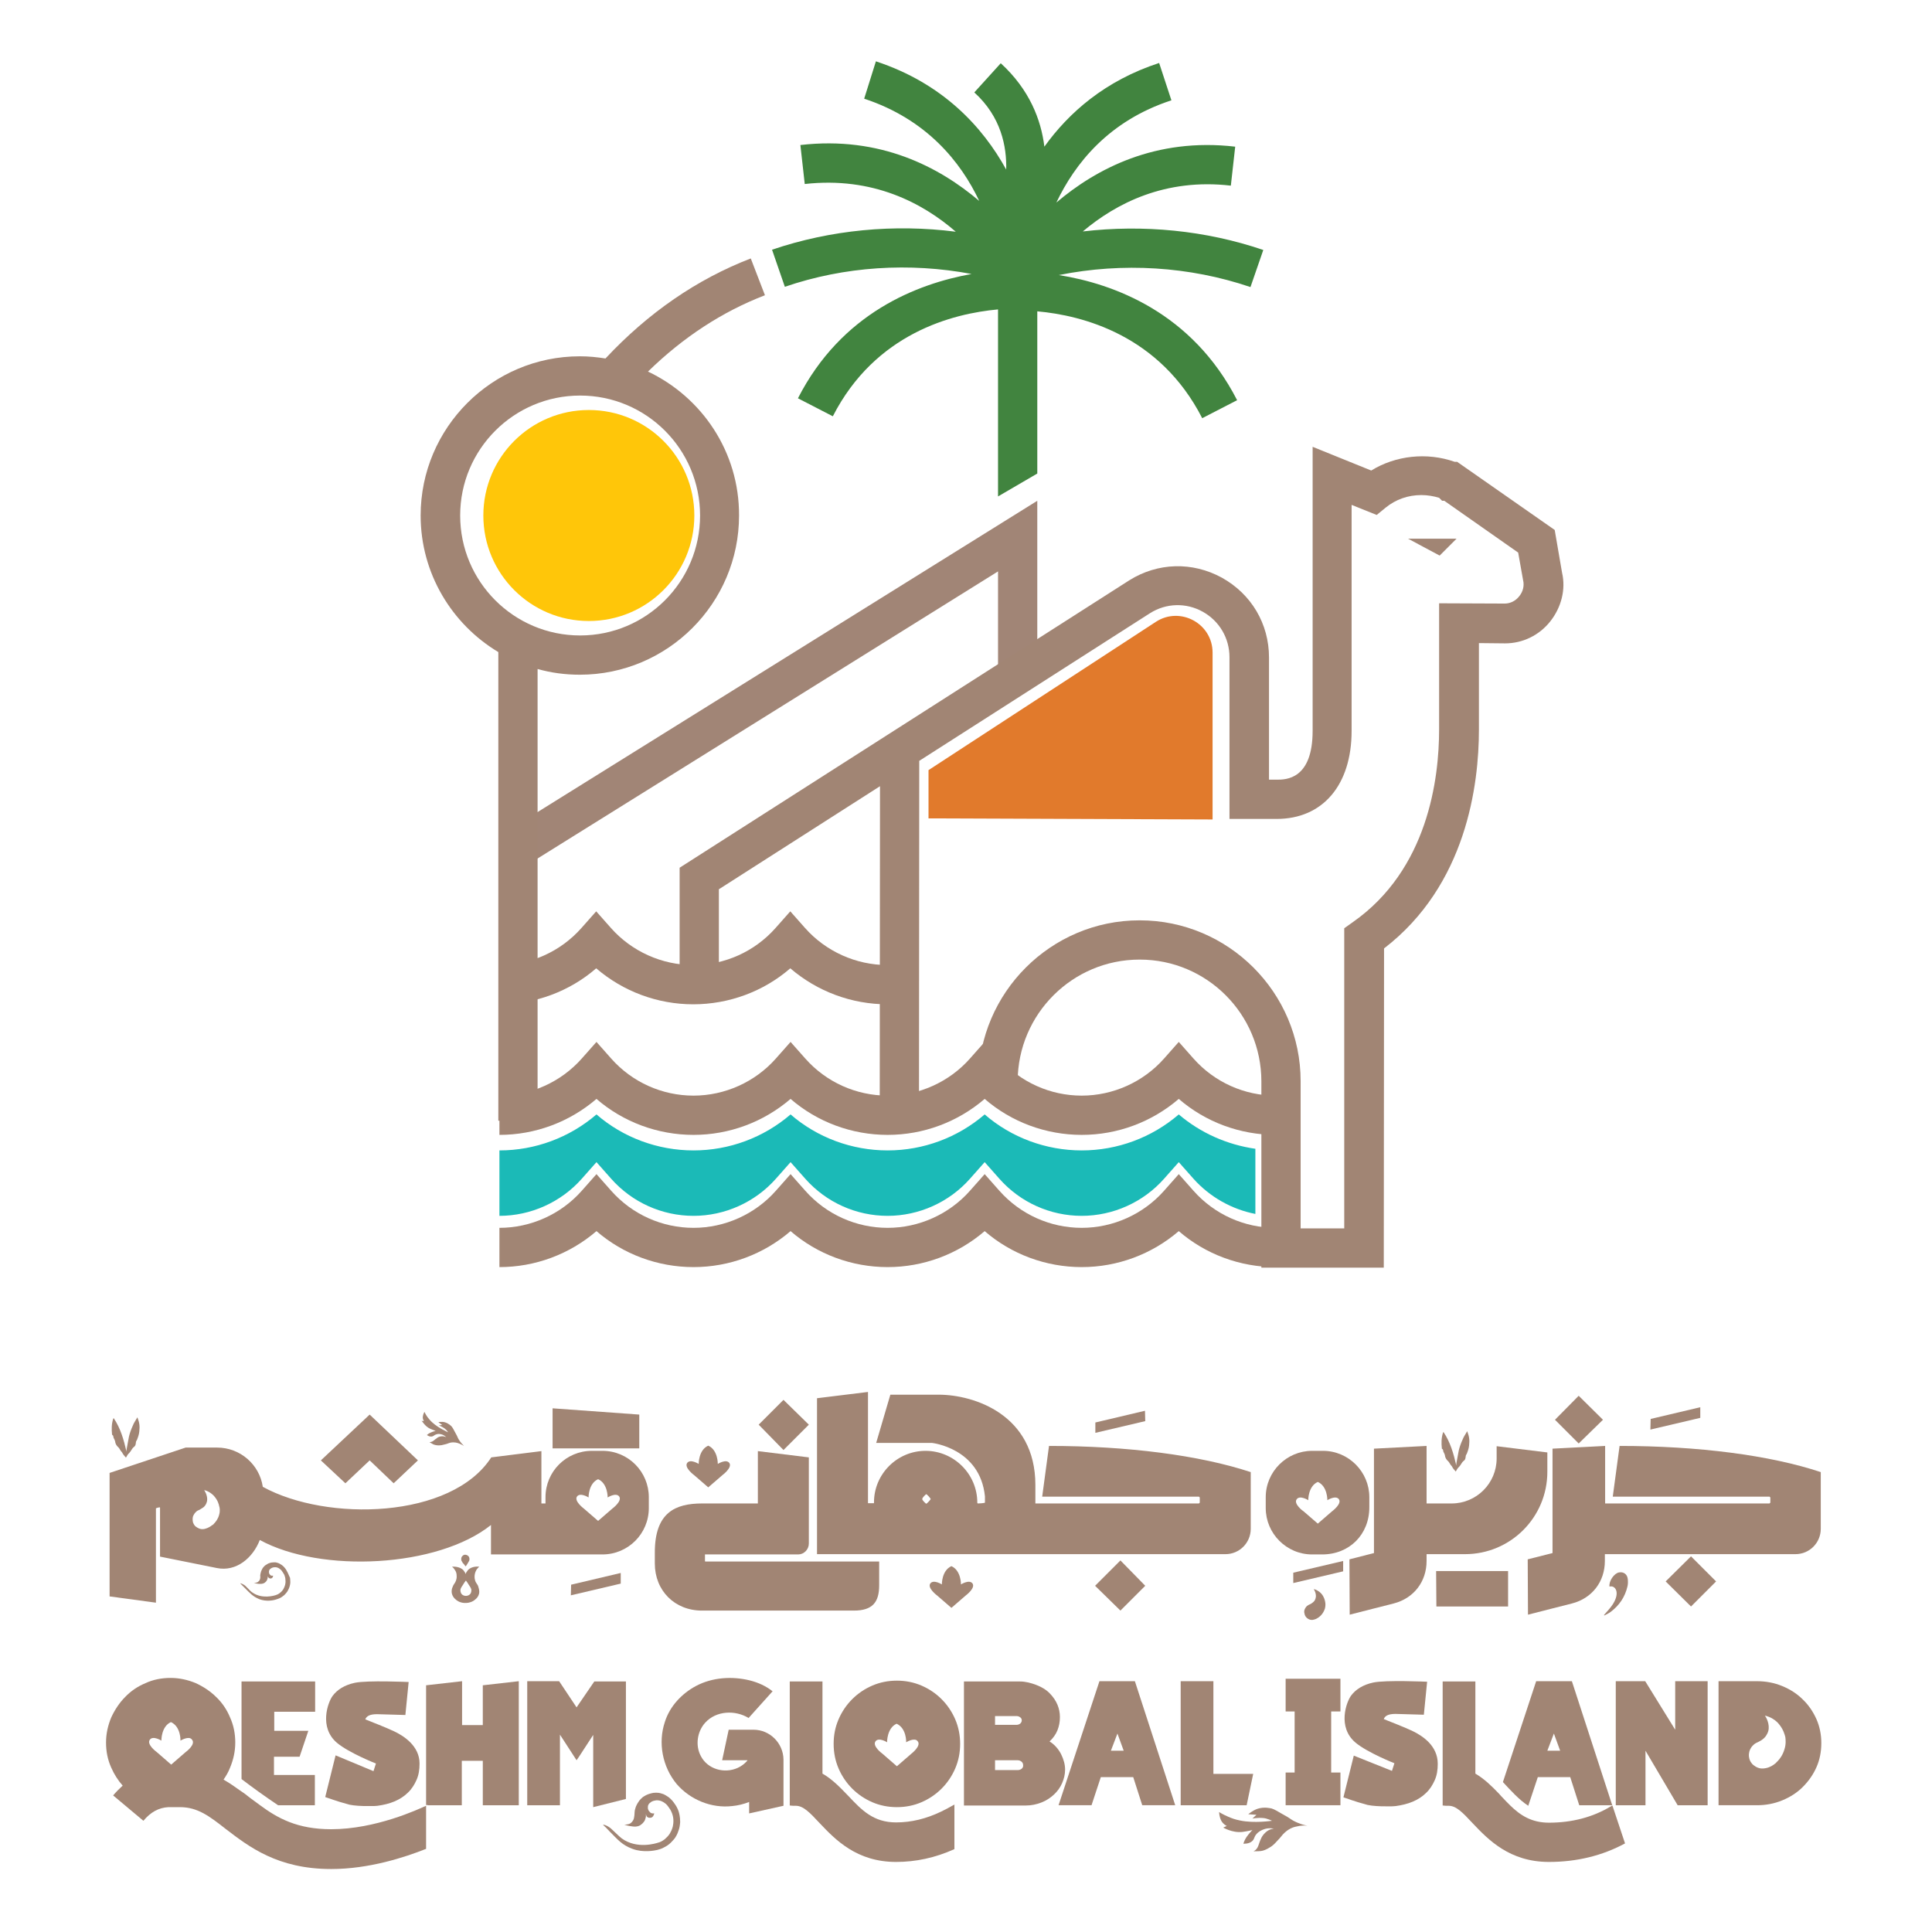 <?xml version="1.0" encoding="utf-8"?>
<!-- Generator: Adobe Illustrator 27.7.0, SVG Export Plug-In . SVG Version: 6.00 Build 0)  -->
<svg version="1.1" id="Layer_1" xmlns="http://www.w3.org/2000/svg" xmlns:xlink="http://www.w3.org/1999/xlink" x="0px" y="0px"
	 viewBox="0 0 708.7 708.7" style="enable-background:new 0 0 708.7 708.7;" xml:space="preserve">
<style type="text/css">
	.st0{fill:#A18574;}
	.st1{fill:#1BBAB7;}
	.st2{fill:#A18576;}
	.st3{fill:#FFC609;}
	.st4{fill:#E17A2C;}
	.st5{fill:#41843F;}
</style>
<g>
	<g>
		<g>
			<path class="st0" d="M258.6,572.6v-2.4h18.3h1.1h14.8c2.1,0,3.9-1.8,3.9-4v-31.6l-18.7-2.3v19.2h-1.7h-18.7
				c-9.9,0-17.4,3.3-17.4,18v4c0,10,7.3,17.3,17.3,17.3h55.7c6.9,0,9.3-3.1,9.3-9.3l0-8.7h-63.7
				C258.7,572.8,258.6,572.8,258.6,572.6z"/>
			<polygon class="st0" points="296.7,522.6 287.4,513.5 278.3,522.6 287.4,531.9 			"/>
			<path class="st0" d="M384.8,530.4l-2.5,18.6h57.5l0.3,0.3v1.9l-0.3,0.3h-60v-6.8c0-25.7-22.4-33.1-35.5-33.1h-17.7l-5.2,17.7
				h20.5c0,0,17.6,1.9,19.4,19.6v2.3c-0.2,0.2-2.3,0.3-2.5,0.3c-0.2,0-0.3-0.1-0.3-0.3v0c0-10.5-8.6-19-19-19h0
				c-10.4,0-18.9,8.5-18.9,18.9v0.3h-2.2v-40.8l-18.7,2.3v57.2h18.7h61.3h0.2h69.6c5.2,0,9.3-4.2,9.3-9.3V540
				C440,533.8,413.6,530.4,384.8,530.4z M339.7,551.6c0,0-1.4-1.2-1.4-1.7c0-0.6,1.4-1.8,1.4-1.8c0.4,0,1.7,1.6,1.7,1.8
				C341.4,550,340.1,551.6,339.7,551.6z"/>
			<polygon class="st0" points="401.7,581.7 411,590.8 420.1,581.7 411,572.4 			"/>
			<polygon class="st0" points="420,517.5 401.8,521.8 401.8,525.6 420.1,521.3 			"/>
			<path class="st0" d="M254.6,541.1l5.2,4.5l5.2-4.5c0,0,3.8-2.8,2.5-4.5c-1.2-1.5-4.2,0.4-4.2,0.4s0.1-5.1-3.5-6.7
				c-3.6,1.6-3.5,6.7-3.5,6.7s-3-1.9-4.2-0.4C250.8,538.3,254.6,541.1,254.6,541.1z"/>
			<path class="st0" d="M352.5,581.2c0,0,0.1-5.1-3.5-6.7c-3.6,1.6-3.5,6.7-3.5,6.7s-3-1.9-4.2-0.4c-1.3,1.7,2.5,4.5,2.5,4.5
				l5.2,4.5l5.2-4.5c0,0,3.8-2.8,2.5-4.5C355.5,579.3,352.5,581.2,352.5,581.2z"/>
		</g>
		<g>
			<path class="st0" d="M485,570.2c10,0,17.3-7.3,17.3-17.3v-3.7c0-9.3-7.6-17-17-17h-4c-9.3,0-17,7.6-17,17v4c0,9.3,7.6,17,17,17
				H485z M475.7,549.9c1.2-1.5,4.2,0.4,4.2,0.4s-0.1-5.1,3.5-6.7c3.6,1.6,3.5,6.7,3.5,6.7s3-1.9,4.2-0.4c1.3,1.7-2.5,4.5-2.5,4.5
				l-5.2,4.5l-5.2-4.5C478.1,554.4,474.3,551.6,475.7,549.9z"/>
			<polygon class="st0" points="588,520.8 579.1,512 570.4,520.8 579.1,529.5 			"/>
			<path class="st0" d="M567.7,532.8l-18.7-2.3v4.5c0,9.1-7.4,16.5-16.5,16.5h-9.2l0-21.1l-19.3,1l0,38.3L495,572l0.1,20.3l9-2.3
				l7.1-1.8c7.4-1.9,12.1-8,12.1-15.6l0-2.5h14.1h0c16.7,0,30.2-13.5,30.2-30.2V532.8z"/>
			<polygon class="st0" points="611,580.1 620.3,589.3 629.5,580.1 620.3,570.9 			"/>
			<path class="st0" d="M594.1,530.4l-2.5,18.6h57.5l0.3,0.3v1.9l-0.3,0.3h-60.3l0-21.1l-19.3,1l0,38.3l-9.1,2.3l0.1,20.3l9-2.3
				l7.1-1.8c7.4-1.9,12.1-8,12.1-15.6l0-2.5h69.9c5.2,0,9.3-4.2,9.3-9.3V540C649.3,533.8,622.9,530.4,594.1,530.4z"/>
			<polygon class="st0" points="526.9,589.3 553.2,589.3 553.2,576.3 526.8,576.3 			"/>
			<polygon class="st0" points="474.4,576.9 474.4,580.7 492.7,576.4 492.7,572.6 			"/>
			<polygon class="st0" points="623.7,516.2 605.5,520.5 605.4,524.4 623.7,520.1 			"/>
			<path class="st0" d="M529,531.5c0.5,0.2,0.3,0.7,0.5,1.1c0.2,0.4,0.4,0.7,0.5,1.1c0.1,1,0.5,1.7,1.3,2.4c0.3,0.3,0.5,0.8,0.8,1.2
				c0.2,0.3,0.5,0.5,0.6,0.8c0.3,0.6,0.8,1.1,1.3,1.7c0.4-0.7,0.7-1.3,1.2-1.7c0.7-0.7,1-1.7,1.7-2.2c1-0.7,0.5-1.7,1-2.4
				c0,0,0.1-0.1,0.1-0.1c0.4-1,0.8-2.1,0.9-3.2c0.2-2,0.1-3.1-0.7-5.2c-0.6,1.1-1.3,2-1.7,3.1c-0.6,1.3-1.1,2.7-1.4,4
				c-0.3,1.4-0.5,2.9-0.8,4.3c-0.1,0.4-0.1,0.8-0.1,1.2c-1-4.4-2.2-8.6-4.7-12.3c-0.1,0.1-0.2,0.2-0.2,0.3c-0.6,1.9-0.6,3.8-0.4,5.7
				C528.8,531.2,528.9,531.4,529,531.5z"/>
			<path class="st0" d="M484.8,584.7c-0.2-0.2-0.6-0.7-1.3-1.1c-0.6-0.4-1.2-0.6-1.6-0.7c0,0,0.9,1.3,0.8,2.8
				c-0.1,0.9-0.5,1.5-0.6,1.6c-0.4,0.5-0.8,0.7-1.2,1c-0.7,0.4-0.8,0.3-1.3,0.7c-0.2,0.1-0.6,0.5-0.9,1.1c-0.4,0.7-0.3,1.4-0.2,1.7
				c0.1,0.9,0.6,1.4,0.8,1.6c0.1,0.1,0.7,0.7,1.6,0.8c0.1,0,0.5,0.1,1.1-0.1c1.3-0.3,2.2-1.2,2.5-1.5c0.5-0.5,1.1-1.3,1.5-2.5
				c0.3-1.1,0.2-2,0.1-2.5C486,587,485.7,585.8,484.8,584.7z"/>
			<path class="st0" d="M593.9,576.8c-1.8,0.3-3.8,3.2-3.5,5.2c2-0.6,4.1,2,1.2,6.5c-0.9,1.4-2.1,2.6-3.2,3.9c0,0.1,0,0.1,0.1,0.2
				c0.8-0.4,1.6-0.8,2.3-1.3c3.2-2.4,5.3-5.5,6.2-9.4c0.2-0.8,0.2-1.8,0.1-2.7C596.9,577.4,595.5,576.5,593.9,576.8z"/>
		</g>
		<g>
			<path class="st0" d="M41.2,526.4c0.5,0.2,0.3,0.7,0.5,1.1c0.2,0.4,0.4,0.7,0.5,1.1c0.1,1,0.5,1.7,1.3,2.4
				c0.3,0.3,0.5,0.8,0.8,1.2c0.2,0.3,0.5,0.5,0.6,0.8c0.3,0.6,0.8,1.1,1.3,1.7c0.4-0.7,0.7-1.3,1.2-1.7c0.7-0.7,1-1.7,1.7-2.2
				c1-0.7,0.5-1.7,1-2.4c0,0,0.1-0.1,0.1-0.1c0.4-1,0.8-2.1,0.9-3.2c0.2-2,0.1-3.1-0.7-5.2c-0.6,1.1-1.3,2-1.7,3.1
				c-0.6,1.3-1.1,2.7-1.4,4c-0.3,1.4-0.5,2.9-0.8,4.3c-0.1,0.4-0.1,0.8-0.1,1.2c-1-4.4-2.2-8.6-4.7-12.3c-0.1,0.1-0.2,0.2-0.2,0.3
				c-0.6,1.9-0.6,3.8-0.4,5.7C41.1,526.1,41.1,526.3,41.2,526.4z"/>
			<path class="st0" d="M105.5,576.8c-0.1-0.1-0.3-0.6-0.6-1.1c-0.3-0.4-0.7-1-1.5-1.6c-0.5-0.3-0.8-0.5-1-0.6
				c-0.2-0.1-0.5-0.2-0.9-0.3c-0.2-0.1-0.6-0.1-1-0.1c-0.5,0-0.9,0.1-1.1,0.1c-0.3,0.1-0.8,0.2-1.3,0.5c-0.2,0.1-0.5,0.3-0.8,0.5
				c-0.3,0.2-0.5,0.5-0.7,0.7c-0.2,0.2-0.3,0.4-0.5,0.8c-0.2,0.4-0.4,0.8-0.4,1c-0.1,0.4-0.2,0.7-0.2,0.9c-0.1,0.5,0,0.5,0,0.9
				c0,0.4-0.1,0.8-0.3,1.2c-0.1,0.1-0.3,0.4-0.6,0.6c-0.6,0.4-1.5,0.3-1.5,0.3c0.9,0.3,1.6,0.4,2.1,0.4c0.6,0,0.9,0,1.2-0.1
				c0.4-0.1,0.7-0.3,0.8-0.4c0.2-0.2,0.5-0.4,0.7-0.8c0.2-0.4,0.3-0.8,0.3-0.9c0-0.4,0-0.7,0-0.7c0,0,0,0.3,0.3,0.6
				c0.2,0.2,0.4,0.3,0.5,0.3c0,0,0.4,0.1,0.7-0.1c0.4-0.2,0.5-0.9,0.5-0.9s-0.2,0-0.5,0c-0.3,0-0.5-0.2-0.6-0.3
				c-0.3-0.3-0.4-0.6-0.4-0.7c0-0.1-0.1-0.4,0-0.8c0.1-0.4,0.4-0.7,0.6-0.8c0.5-0.4,1.1-0.5,1.4-0.5c1-0.1,1.7,0.4,1.9,0.6
				c0.5,0.3,0.8,0.7,1.1,1.2c0.4,0.6,0.7,1.1,0.7,1.3c0.1,0.3,0.3,0.8,0.3,1.5c0.1,0.8,0,1.4-0.1,1.8c-0.2,0.8-0.5,1.3-0.7,1.7
				c-0.4,0.6-0.9,1.1-1.2,1.3c-0.6,0.5-1.2,0.7-1.5,0.8c-0.6,0.2-5.1,1.6-8.7-1c-0.3-0.2-0.7-0.5-2.3-2.2c-0.8-0.8-2-1.2-2.1-1.1
				c0.4,0.4,0.9,0.9,1.7,1.7c1.9,1.9,2.9,3.1,5.3,4.1c2.6,1,5.3,0.4,5.9,0.2c0.4-0.1,1-0.3,1.7-0.6c0.4-0.2,0.9-0.5,1.6-1.1
				c0.5-0.5,0.9-1,1.1-1.3c0.4-0.7,0.7-1.3,0.8-1.7c0.1-0.4,0.3-1,0.3-1.8c0-0.7-0.1-1.2-0.1-1.5
				C105.9,577.7,105.7,577.2,105.5,576.8z"/>
			<path class="st0" d="M157.8,524.1c1.2,0.5,2,0.8,2,0.8s-1,0.2-1.8,0.6c-0.8,0.3-1.4,0.9-1.4,0.9s1,0.8,2,0.5
				c0.6-0.2,0.7-0.5,1.3-0.7c0.8-0.3,1.4-0.2,1.8-0.1c1.2,0.2,2,1.1,2,1.1s-0.8-0.5-2-0.3c-0.8,0.1-1.3,0.5-1.4,0.6
				c-0.6,0.4-0.8,0.6-1.3,1c-0.8,0.6-1.5,0.5-1.5,0.5s1,0.6,1.4,0.8c0.5,0.2,1.1,0.4,2.1,0.4c0.7,0,1.2-0.1,1.9-0.3
				c1.4-0.3,1.5-0.5,2.3-0.7c1.5-0.3,2.6,0.1,2.9,0.2c0.9,0.3,1.6,0.7,2.1,1c-0.5-0.5-1.3-1.3-2-2.5c-0.4-0.7-0.3-0.8-1.1-2.2
				c-0.7-1.3-1-1.9-1.4-2.4c-0.2-0.2-1.1-1.2-2.6-1.6c-1.1-0.3-2.3,0-2.3,0l1.4,1l-1.2,0.2c0,0,1,0.3,2.1,1.1
				c0.7,0.5,1.3,1.4,1.3,1.4s-3.5-1.5-5.8-3.6c-0.9-0.8-1.2-1.3-1.8-2c-0.7-1-1.1-1.9-1.1-1.9s-0.5,0.8-0.6,1.8
				c-0.1,0.9,0.4,1.6,0.4,1.6l-0.9-0.1C154.8,521.1,155.8,523.2,157.8,524.1z"/>
			<polygon class="st0" points="135.6,535.7 144.4,544.1 153.3,535.7 135.6,518.9 117.7,535.7 126.7,544.1 			"/>
			<polygon class="st0" points="234.5,518.9 202.7,516.6 202.7,531.3 234.5,531.3 			"/>
			<path class="st0" d="M221,532.2h-3.9c-9.4,0-17,7.6-17,17v2.3h-1.5v-19.2l-18.4,2.3c-14.6,22.6-60.3,23.7-83.8,10.8
				c-1.2-8.1-8.2-14.4-16.8-14.4H68.1l-27.9,9.3v45.3l17,2.3v-34.6c0.3-0.2,1.5-0.5,1.5-0.3v18l20.9,4.2c7,1.4,13.1-3.6,15.7-10.3
				c22.5,12.3,65.3,10.1,84.8-5.5v10.8h18.2h0.3H221c9.4,0,17-7.6,17-17v-4C238,539.9,230.5,532.2,221,532.2z M80.4,555.6
				c-0.4,1.6-1.3,2.7-1.9,3.3c-0.1,0.1-0.2,0.3-0.4,0.4c0,0.1-0.1,0.1-0.2,0.1h0c-0.6,0.5-1.5,1.1-2.7,1.4c-0.7,0.2-1.2,0.1-1.4,0.1
				c-1.2-0.2-1.9-0.9-2.1-1c-0.2-0.2-0.9-0.9-1-2c0-0.3-0.2-1.2,0.3-2.1c0.4-0.8,0.9-1.2,1.1-1.4c0.6-0.5,0.8-0.3,1.6-0.9
				c0.5-0.3,1.1-0.6,1.5-1.2c0.1-0.1,0.7-0.9,0.8-2.1c0.1-1.9-1.1-3.6-1.1-3.6c0.5,0.1,1.3,0.4,2.1,0.9c0.9,0.6,1.5,1.2,1.7,1.5
				c1.2,1.4,1.6,2.9,1.7,3.5C80.6,553,80.8,554.2,80.4,555.6z M224.6,553.4l-5.2,4.5l-5.2-4.5c0,0-3.8-2.8-2.5-4.5
				c1.2-1.5,4.2,0.4,4.2,0.4s-0.1-5.1,3.5-6.7c3.6,1.6,3.5,6.7,3.5,6.7s3-1.9,4.2-0.4C228.4,550.6,224.6,553.4,224.6,553.4z"/>
			<polygon class="st0" points="209.5,581.3 209.4,585.2 227.7,580.9 227.7,577 			"/>
			<path class="st0" d="M170.7,574.5C170.7,574.6,170.7,574.6,170.7,574.5c0.1,0,0.2,0,0.2,0c0.3-0.4,0.5-0.8,0.7-1.1
				c0.5-0.8,0.6-1,0.6-1.3c0-0.1,0.1-0.8-0.4-1.3c-0.4-0.4-1-0.5-1.1-0.5c-0.1,0-0.7,0-1.1,0.5c-0.5,0.5-0.4,1.1-0.4,1.3
				c0,0.3,0.1,0.5,0.6,1.3C170.2,573.7,170.4,574.1,170.7,574.5z"/>
			<path class="st0" d="M174.3,579.8c-0.3-0.9-0.2-1.7-0.2-1.9c0.1-1.1,0.6-1.9,0.7-2.1c0.6-0.8,1-1.1,1-1.1s-2.7-0.4-4.2,1.3
				c-0.4,0.5-0.7,1-0.8,1.4c0,0,0,0,0,0h0c0,0,0,0,0,0c-0.1-0.4-0.4-0.9-0.8-1.4c-1.5-1.6-4.2-1.3-4.2-1.3s0.5,0.3,1,1.1
				c0.6,0.8,0.7,1.6,0.7,2.1c0.1,0.8-0.1,1.5-0.2,1.8c-0.4,1.2-0.9,1.3-1.3,2.5c-0.2,0.4-0.5,1.4-0.2,2.5c0.4,1.4,1.5,2.2,2,2.5
				c1.2,0.8,2.4,0.8,2.9,0.8c0.5,0,1.7,0,3-0.8c0.4-0.3,1.6-1,2-2.5c0.3-1.1-0.1-2.1-0.2-2.5C175.2,581,174.7,581,174.3,579.8z
				 M172.4,584.8c-0.6,0.6-1.3,0.6-1.5,0.6h0h0c-0.2,0-0.9,0-1.5-0.6c-0.6-0.7-0.5-1.5-0.5-1.7c0.1-0.4,0.2-0.7,0.9-1.7
				c0.3-0.5,0.6-1,1-1.5c0,0,0.1-0.1,0.1-0.1s0.1,0,0.1,0.1c0.4,0.5,0.7,1,1,1.5c0.7,1,0.8,1.3,0.9,1.7
				C172.9,583.3,173,584.2,172.4,584.8z"/>
		</g>
		<g>
			<path class="st0" d="M177.2,632.8h-7.7v-16.1l-13.2,1.5v44c0.3-0.2,0.5-0.3,0.5-0.3l0.1,0.3h10.4h2.1v-16.3h7.7v16.3h13.2v-45.5
				l-13.2,1.5V632.8z"/>
			<path class="st0" d="M102,662.2h13.5v-11.1h-15v-6.7h9.4l3.2-9.5h-12.5v-7h15v-11.1h-27v35.8C92.5,655.6,97.1,658.9,102,662.2z"
				/>
			<path class="st0" d="M123.1,643.9l-3.8,15.3c2.3,0.8,4.1,1.4,5.4,1.8c1.3,0.4,2.5,0.7,3.5,1c0.9,0.2,2,0.3,3.2,0.4
				c1.2,0.1,2.5,0.1,3.8,0.1c0.6,0,1.3,0,1.9,0c0.6,0,1.1-0.1,1.4-0.1c2.2-0.3,4.3-0.8,6.2-1.6c1.9-0.8,3.6-1.9,4.9-3.2
				c1.4-1.3,2.4-2.9,3.2-4.7c0.8-1.8,1.1-3.8,1.1-6c0-6.4-5.7-10.1-9.3-11.8c-2.7-1.3-9.1-3.8-9.1-3.8l-1.5-0.6
				c0.4-1.1,1.5-1.9,4.3-1.9l10.4,0.3l1.2-12.1c0,0-15.2-0.7-19.8,0.3c-3.7,0.8-6.4,2.5-8.1,4.8c-1.7,2.3-5.1,11.5,1.6,17.2
				c4.4,3.7,14.3,7.6,14.3,7.6l-0.9,2.8L123.1,643.9z"/>
			<path class="st0" d="M518.2,635c-2.7-1.3-9.1-3.8-9.1-3.8l-1.5-0.6c0.4-1.1,1.5-1.9,4.3-1.9l10.4,0.3l1.2-12.1
				c0,0-15.2-0.7-19.8,0.3c-3.7,0.8-6.4,2.5-8.1,4.8c-1.7,2.3-5.1,11.5,1.6,17.2c4.4,3.7,14.3,7.6,14.3,7.6l-0.9,2.8l-14-5.6
				l-3.8,15.3c2.3,0.8,4.1,1.4,5.4,1.8c1.3,0.4,2.5,0.7,3.5,1c0.9,0.2,2,0.3,3.2,0.4c1.2,0.1,2.5,0.1,3.8,0.1c0.6,0,1.3,0,1.9,0
				c0.6,0,1.1-0.1,1.4-0.1c2.2-0.3,4.3-0.8,6.2-1.6c1.9-0.8,3.6-1.9,4.9-3.2c1.4-1.3,2.4-2.9,3.2-4.7c0.8-1.8,1.1-3.8,1.1-6
				C527.4,640.3,521.7,636.7,518.2,635z"/>
			<path class="st0" d="M211.5,626.3l-6.4-9.6h-11.7v45.5h12v-25.9l6.1,9.4c0.9-1.2,5.2-8,6.1-9.3v26.5l12-3v-43.1H218L211.5,626.3z
				"/>
			<path class="st0" d="M276.4,634.5l-9.1,0l-2.4,11.2h9.3L274,646c-1,1.1-2.1,1.9-3.4,2.5c-4.9,2.2-11,0.5-13.5-4.3
				c-2.1-3.9-1.4-9,1.6-12.3c4-4.4,11-4.7,15.9-1.7l8.8-9.8c-2.4-1.9-5.2-3.2-8.4-4c-6.5-1.6-13.7-1.1-19.6,2
				c-5.3,2.8-9.7,7.5-11.5,13.2c-2.6,7.7-0.9,16.5,4.3,22.8c5,5.8,12.8,9,20.4,8.1c2.1-0.2,4.2-0.7,6.2-1.5v4.2l12.6-2.8v-17
				C287.3,639.4,282.4,634.5,276.4,634.5z"/>
			<path class="st0" d="M350,662c-1.6,0.9-3.2,1.8-4.7,2.5c-5.6,2.7-11.1,4-16.6,4c-8.3,0-12.6-4.5-17.5-9.7
				c-2.8-2.9-5.8-6.1-9.5-8.2v-33.8h-12v35.2l0,0v10.3c-0.1,0-0.1,0-0.2,0c0.1,0,0.2,0,0.3,0c0.5,0.1,1.2,0.1,2.1,0.1
				c2.7,0,5,2.3,8.8,6.4c5.7,6,13.5,14.2,28,14.2c7.2,0,14.3-1.5,21.4-4.7v-16.1h0.1L350,662z"/>
			<path class="st0" d="M390.7,649.1c0-1.8-0.5-3.7-1.5-5.7c-1-1.9-2.4-3.5-4.2-4.6c1.3-1.2,2.3-2.6,2.9-4.1
				c0.6-1.5,0.9-3.1,0.9-4.8c0-3.2-1.2-6.1-3.6-8.6c-1.2-1.3-2.9-2.4-5-3.2c-2.1-0.8-4.1-1.3-6.1-1.3h-20.5v45.5h4.5h18.2
				c2,0,3.9-0.4,5.7-1.1c1.8-0.7,3.3-1.7,4.6-2.9c1.3-1.2,2.3-2.6,3-4.2C390.3,652.5,390.7,650.9,390.7,649.1z M365,629.5h8
				c0.5,0,0.9,0.2,1.3,0.5c0.4,0.3,0.5,0.7,0.5,1.1s-0.2,0.8-0.5,1.1c-0.4,0.3-0.8,0.5-1.3,0.5h-8V629.5z M374.8,648.8
				c-0.4,0.3-0.9,0.5-1.4,0.5H365v-3.6h8.3c0.6,0,1,0.2,1.4,0.5c0.4,0.3,0.6,0.8,0.6,1.2C375.4,648,375.2,648.4,374.8,648.8z"/>
			<path class="st0" d="M403.3,616.7l-15,45.5h12.1l3.4-10.3l11.9,0l3.3,10.3h12.1l-14.8-45.5H403.3z M407.5,642.2l2.4-6.3l2.3,6.3
				H407.5z"/>
			<path class="st0" d="M560.6,662.4l3.5-10.5l11.9,0l3.3,10.3h12.1l-14.8-45.5h-13.1l-12.2,37C554,656.6,557.2,660.2,560.6,662.4z
				 M570,635.9l2.3,6.3h-4.7L570,635.9z"/>
			<polygon class="st0" points="548.5,662.2 548.9,662.2 548.6,662 			"/>
			<path class="st0" d="M591.5,662.4l-0.1-0.1c-0.1,0.1-0.3,0.2-0.5,0.3c-6.6,4-14.3,6-22.7,6c-6.4,0-10.5-2.7-14.2-6.3
				c-1.1-1.1-2.2-2.2-3.3-3.4c-0.3-0.3-0.5-0.6-0.8-0.9c-2.6-2.7-5.3-5.4-8.7-7.4v-33.8h-12v35.2h0v10.3c-0.1,0-0.1,0-0.2,0
				c0.1,0,0.2,0,0.3,0c0.5,0.1,1.2,0.1,2.1,0.1c2.7,0,5,2.3,8.8,6.4c5.7,6,13.5,14.2,28,14.2c10.2,0,19.6-2.3,27.9-6.8L591.5,662.4z
				"/>
			<polygon class="st0" points="548.6,662 548.9,662.2 548.6,661.8 			"/>
			<polygon class="st0" points="445.1,616.7 433.1,616.7 433.1,662.2 457.3,662.2 459.7,650.7 445.1,650.7 			"/>
			<polygon class="st0" points="471.6,627.8 474.9,627.8 474.9,650.2 471.6,650.2 471.6,662.2 491.7,662.2 491.7,650.2 488.3,650.2 
				488.3,627.8 491.7,627.8 491.7,615.8 471.6,615.8 			"/>
			<polygon class="st0" points="614.5,634.5 603.5,616.7 592.7,616.7 592.7,662.2 603.6,662.2 603.6,642.2 615.4,662.2 626.4,662.2 
				626.4,616.7 614.5,616.7 			"/>
			<path class="st0" d="M666.3,630.6c-1.2-2.7-2.9-5.2-5-7.2c-2.1-2.1-4.6-3.7-7.5-4.9c-2.9-1.2-6-1.8-9.3-1.8h-14.1v45.5h14.1
				c3.3,0,6.4-0.6,9.3-1.8c2.9-1.2,5.4-2.8,7.5-4.9c2.1-2.1,3.8-4.5,5-7.2c1.2-2.7,1.8-5.7,1.8-8.9
				C668.1,636.3,667.5,633.3,666.3,630.6z M654.6,641.6c-0.6,2.1-1.7,3.6-2.5,4.4c-0.1,0.1-0.3,0.3-0.6,0.6c0,0.1-0.1,0.2-0.2,0.2h0
				c-0.8,0.7-2,1.5-3.6,1.8c-1,0.2-1.6,0.1-1.8,0.1c-1.6-0.2-2.6-1.2-2.9-1.4c-0.3-0.3-1.2-1.2-1.4-2.7c-0.1-0.4-0.2-1.6,0.4-2.9
				c0.5-1.1,1.2-1.6,1.5-1.9c0.8-0.6,1-0.5,2.2-1.2c0.7-0.4,1.4-0.9,2-1.7c0.1-0.2,1-1.3,1.1-2.8c0.2-2.6-1.4-4.8-1.4-4.8
				c0.7,0.2,1.8,0.5,2.9,1.2c1.2,0.7,2,1.6,2.3,2c1.6,1.9,2.1,3.9,2.3,4.7C655,638.1,655.2,639.7,654.6,641.6z"/>
			<path class="st0" d="M61.7,662.8c0.3,0,0.6,0,0.9,0c0.4,0,0.9,0,1.3,0c-0.5,0-0.9,0-1.3,0C62.3,662.8,62,662.8,61.7,662.8z"/>
			<path class="st0" d="M305.8,639.7c0,3.2,0.6,6.2,1.8,9c1.2,2.8,2.9,5.3,5,7.4c2.1,2.1,4.6,3.8,7.4,5c2.8,1.2,5.8,1.8,9,1.8
				c3.2,0,6.2-0.6,9-1.8c2.8-1.2,5.3-2.9,7.4-5c2.1-2.1,3.8-4.6,5-7.4c1.2-2.8,1.8-5.8,1.8-9h0c0,0,0,0,0,0c0,0,0,0,0,0h0
				c0-3.2-0.6-6.2-1.8-9c-1.2-2.8-2.9-5.3-5-7.4c-2.1-2.1-4.6-3.8-7.4-5c-2.8-1.2-5.8-1.8-9-1.8c-3.2,0-6.2,0.6-9,1.8
				c-2.8,1.2-5.3,2.9-7.4,5c-2.1,2.1-3.8,4.6-5,7.4C306.4,633.5,305.8,636.4,305.8,639.7L305.8,639.7
				C305.8,639.6,305.8,639.7,305.8,639.7C305.8,639.7,305.8,639.7,305.8,639.7L305.8,639.7z M334.3,643.3l-5.3,4.6l-5.3-4.6
				c0,0-3.9-2.8-2.5-4.6c1.2-1.5,4.2,0.4,4.2,0.4s-0.1-5.2,3.5-6.8c3.7,1.7,3.5,6.8,3.5,6.8s3.1-1.9,4.2-0.4
				C338.1,640.4,334.3,643.3,334.3,643.3z"/>
			<path class="st0" d="M157,662.2l-0.1-0.3c0,0-0.2,0.1-0.5,0.3v0H157z"/>
			<path class="st0" d="M121.5,671c-12.4,0-19.6-4-26.1-8.8c-1.3-0.9-2.5-1.9-3.8-2.8c-1-0.8-2-1.6-3.1-2.3c-2.1-1.5-4.2-3-6.5-4.3
				c0.9-1.3,1.8-2.8,2.4-4.4c1.2-2.9,1.9-5.9,1.9-9.2h0c0,0,0,0,0,0c0,0,0,0,0,0h0c0-3.3-0.6-6.3-1.9-9.2c-1.2-2.9-2.9-5.4-5.1-7.5
				c-2.1-2.1-4.7-3.8-7.5-5.1c-2.9-1.2-6-1.9-9.2-1.9c-3.3,0-6.4,0.6-9.2,1.9c-2.9,1.2-5.4,2.9-7.5,5.1c-2.1,2.1-3.8,4.7-5.1,7.5
				c-1.2,2.9-1.9,5.9-1.9,9.2h0c0,0,0,0,0,0c0,0,0,0,0,0h0c0,3.3,0.6,6.3,1.9,9.2c1.1,2.5,2.5,4.7,4.2,6.6c-1.2,1.1-2.4,2.3-3.5,3.6
				l11.1,9.3c2.7-3.2,5.6-4.8,9.2-5c0.3,0,0.6,0,0.9,0c0.4,0,0.8,0,1.3,0c0,0,0,0,0,0c0.6,0,1.3,0,2,0c6.5,0,10.8,3.3,16.8,8
				c8.5,6.5,19,14.7,38.7,14.7c13.9,0,27-4.3,34.8-7.4v-15.8v0C153.4,663.7,137.8,671,121.5,671z M68.1,642.7l-5.3,4.6l-5.3-4.6
				c0,0-3.9-2.8-2.5-4.6c1.2-1.5,4.2,0.4,4.2,0.4s-0.1-5.2,3.5-6.8c3.7,1.7,3.5,6.8,3.5,6.8s3.1-1.9,4.2-0.4
				C72,639.9,68.1,642.7,68.1,642.7z"/>
		</g>
		<path class="st0" d="M248.5,663.4c-0.1-0.2-0.4-0.9-1-1.7c-0.4-0.6-1.1-1.6-2.3-2.5c-0.7-0.5-1.3-0.8-1.5-0.9
			c-0.3-0.2-0.8-0.3-1.4-0.5c-0.3-0.1-0.9-0.2-1.6-0.2c-0.8,0-1.4,0.1-1.7,0.2c-0.4,0.1-1.2,0.3-2,0.7c-0.3,0.2-0.8,0.4-1.3,0.8
			c-0.5,0.4-0.8,0.8-1.1,1.1c-0.2,0.3-0.5,0.7-0.8,1.2c-0.4,0.7-0.6,1.2-0.7,1.6c-0.2,0.6-0.3,1.1-0.3,1.4c-0.1,0.7,0,0.7-0.1,1.4
			c-0.1,0.5-0.1,1.2-0.5,1.8c-0.1,0.2-0.4,0.6-0.9,1c-0.9,0.6-2.3,0.5-2.3,0.5c1.3,0.5,2.4,0.6,3.2,0.7c0.9,0.1,1.4,0,1.8-0.1
			c0.7-0.2,1.1-0.5,1.3-0.7c0.3-0.2,0.7-0.6,1.1-1.2c0.4-0.7,0.4-1.3,0.5-1.4c0.1-0.6,0-1.1,0-1.1c0.1,0,0.1,0.5,0.4,0.9
			c0.3,0.3,0.7,0.4,0.8,0.4c0.1,0,0.6,0.1,1.1-0.2c0.6-0.4,0.8-1.4,0.8-1.4s-0.3,0-0.7,0c-0.5-0.1-0.8-0.3-0.9-0.5
			c-0.5-0.4-0.6-0.9-0.7-1.1c0-0.1-0.1-0.6,0-1.2c0.2-0.7,0.6-1,0.9-1.2c0.8-0.7,1.7-0.7,2.1-0.8c1.5-0.1,2.6,0.6,3,0.9
			c0.8,0.5,1.2,1.1,1.7,1.8c0.7,0.9,1,1.8,1.1,2c0.2,0.5,0.4,1.2,0.5,2.2c0.1,1.2-0.1,2.2-0.2,2.7c-0.3,1.2-0.8,2.1-1.1,2.6
			c-0.6,1-1.4,1.6-1.9,2.1c-0.9,0.7-1.8,1.1-2.3,1.2c-0.9,0.3-7.8,2.5-13.4-1.5c-0.5-0.4-1-0.8-3.6-3.3c-1.3-1.3-3-1.9-3.3-1.7
			c0.7,0.6,1.4,1.3,2.6,2.6c2.9,2.9,4.4,4.8,8.2,6.2c4,1.5,8.2,0.6,9.1,0.4c0.7-0.2,1.6-0.4,2.6-1c0.6-0.3,1.5-0.8,2.4-1.7
			c0.8-0.8,1.4-1.5,1.7-2c0.7-1.1,1-2.1,1.2-2.7c0.2-0.5,0.4-1.5,0.5-2.8c0-1-0.1-1.9-0.2-2.4C249.1,664.8,248.8,664,248.5,663.4z"
			/>
		<path class="st0" d="M455.7,672c2.2-0.3,3.7-0.7,3.7-0.7s-1.2,1.2-2.1,2.5c-0.8,1.1-1.2,2.5-1.2,2.5s2.2,0.2,3.4-1.1
			c0.7-0.8,0.5-1.3,1.3-2.3c0.9-1.1,1.9-1.5,2.6-1.8c2-0.8,3.9-0.3,3.9-0.3s-1.6,0-3.1,1.4c-1,0.9-1.5,1.9-1.6,2.2
			c-0.5,1-0.6,1.5-1,2.6c-0.6,1.7-1.8,2.1-1.8,2.1s2,0,2.7-0.1c0.9-0.1,2-0.5,3.4-1.4c1-0.6,1.6-1.2,2.5-2.2
			c1.7-1.7,1.7-2.1,2.8-3.1c1.9-1.8,3.8-2.2,4.4-2.3c1.6-0.4,3-0.4,4-0.3c-1.2-0.2-3.1-0.7-5.3-1.9c-1.2-0.7-1.2-0.9-3.6-2.2
			c-2.1-1.2-3.2-1.9-4.2-2.2c-0.5-0.1-2.7-0.7-5.2,0.1c-1.8,0.6-3.4,2-3.4,2l3,0.2l-1.5,1.4c0,0,1.8-0.4,4-0.2c1.4,0.1,3.2,1,3.2,1
			s-6.5,1-11.7-0.1c-2-0.4-3-0.8-4.4-1.4c-1.9-0.8-3.3-1.7-3.3-1.7s0,1.7,0.8,3.2c0.7,1.3,2,1.9,2,1.9l-1.3,0.6
			C448.6,670.3,451.9,672.4,455.7,672z"/>
	</g>
</g>
<g>
	<g>
		<g>
			<path class="st0" d="M468,416.3c-13.1,0-25.8-4.7-35.6-13.2c-9.9,8.5-22.5,13.2-35.6,13.2c-13.1,0-25.8-4.7-35.6-13.2
				c-9.9,8.5-22.5,13.2-35.6,13.2s-25.8-4.7-35.6-13.2c-9.9,8.5-22.5,13.2-35.6,13.2s-25.8-4.7-35.6-13.2
				c-9.9,8.5-22.5,13.2-35.6,13.2v-14.4c11.5,0,22.6-5,30.2-13.6l5.4-6.1l5.4,6.1c7.7,8.7,18.7,13.6,30.2,13.6
				c11.5,0,22.6-5,30.2-13.6l5.4-6.1l5.4,6.1c7.7,8.7,18.7,13.6,30.2,13.6c11.5,0,22.6-5,30.2-13.6l5.4-6.1l5.4,6.1
				c7.7,8.7,18.7,13.6,30.2,13.6c11.5,0,22.6-5,30.2-13.6l5.4-6.1l5.4,6.1c7.7,8.7,18.7,13.6,30.2,13.6V416.3z"/>
		</g>
		<g>
			<path class="st0" d="M468,464.8c-13.1,0-25.8-4.7-35.6-13.2c-9.9,8.5-22.5,13.2-35.6,13.2c-13.1,0-25.8-4.7-35.6-13.2
				c-9.9,8.5-22.5,13.2-35.6,13.2s-25.8-4.7-35.6-13.2c-9.9,8.5-22.5,13.2-35.6,13.2s-25.8-4.7-35.6-13.2
				c-9.9,8.5-22.5,13.2-35.6,13.2v-14.4c11.5,0,22.6-5,30.2-13.6l5.4-6.1l5.4,6.1c7.7,8.7,18.7,13.6,30.2,13.6
				c11.5,0,22.6-5,30.2-13.6l5.4-6.1l5.4,6.1c7.7,8.7,18.7,13.6,30.2,13.6c11.5,0,22.6-5,30.2-13.6l5.4-6.1l5.4,6.1
				c7.7,8.7,18.7,13.6,30.2,13.6c11.5,0,22.6-5,30.2-13.6l5.4-6.1l5.4,6.1c7.7,8.7,18.7,13.6,30.2,13.6V464.8z"/>
		</g>
		<path class="st0" d="M330,353.7c-1.5,0.2-3,0.3-4.5,0.3c-11.5,0-22.6-5-30.2-13.6l-5.4-6.1l-5.4,6.1c-7.7,8.7-18.7,13.6-30.2,13.6
			c-11.5,0-22.6-5-30.2-13.6l-5.4-6.1l-5.4,6.1c-7.7,8.7-18.7,13.6-30.2,13.6v14.4c13.1,0,25.8-4.7,35.6-13.2
			c9.9,8.5,22.5,13.2,35.6,13.2c13.1,0,25.8-4.7,35.6-13.2c9.9,8.5,22.5,13.2,35.6,13.2c1.5,0,3-0.1,4.5-0.2V353.7z"/>
		<path class="st1" d="M460.5,421.4c-10.4-1.5-20.1-5.8-28.1-12.6c-9.9,8.5-22.5,13.2-35.6,13.2c-13.1,0-25.8-4.7-35.6-13.2
			c-9.9,8.5-22.5,13.2-35.6,13.2c-13.1,0-25.8-4.7-35.6-13.2c-9.9,8.5-22.5,13.2-35.6,13.2c-13.1,0-25.8-4.7-35.6-13.2
			c-9.9,8.5-22.5,13.2-35.6,13.2v24c11.5,0,22.6-5,30.2-13.6l5.4-6.1l5.4,6.1c7.7,8.7,18.7,13.6,30.2,13.6c11.5,0,22.6-5,30.2-13.6
			l5.4-6.1l5.4,6.1c7.7,8.7,18.7,13.6,30.2,13.6c11.5,0,22.6-5,30.2-13.6l5.4-6.1l5.4,6.1c7.7,8.7,18.7,13.6,30.2,13.6
			c11.5,0,22.6-5,30.2-13.6l5.4-6.1l5.4,6.1c6,6.7,14,11.2,22.7,12.9V421.4z"/>
	</g>
	<g>
		<polygon class="st2" points="196.1,315.6 188.5,303.3 380.5,183.7 380.5,246.8 366.1,246.8 366.1,209.6 		"/>
	</g>
	<g>
		<path class="st0" d="M507.6,465h-44.9v-68.3c0-24.7-20-44.7-44.6-44.7c0,0-0.1,0-0.1,0c-24.6,0-44.6,20-44.7,44.6l-14.4,0
			c0.1-32.5,26.6-59,59.1-59c0,0,0.1,0,0.1,0c32.5,0,59,26.5,59,59v54h16l0-110.1l3.1-2.2c27.6-19.3,31.7-52.6,31.7-70.8l0-46.2
			l24.1,0.1c2,0,4-1,5.3-2.7c1.4-1.7,1.9-3.9,1.4-5.9l-1.8-10.1l-27.1-19h-0.8l-1.1-1.1c-2-0.6-4.2-1-6.5-1c-4.9,0-9.4,1.6-13.1,4.6
			l-3.3,2.7l-9.2-3.7v82.9c0,19.9-10.6,32.3-27.5,32.3H451v-59.3c0-7-3.7-13.3-9.8-16.7c-6.1-3.4-13.4-3.2-19.3,0.5l-84.7,54.2
			l-0.1,134.1l-14.4,0l0.1-124.8l-59.1,37.8v34.6h-14.4v-42.5l164.9-105.4c10.5-6.6,23.2-6.9,34-1c10.8,6,17.3,16.9,17.3,29.3V286
			h2.9c3.2,0,13.1,0,13.1-17.9V163.9l21.5,8.7c8.9-5.5,20.4-6.8,30.6-3.2h0.9l35.8,25l2.7,15.7c1.4,6-0.2,12.6-4.3,17.8
			c-4.1,5.2-10.2,8.1-16.6,8.1l-9.6-0.1l0,31.7c0,20.3-4.6,57.1-34.8,80.3L507.6,465z"/>
	</g>
	<path class="st0" d="M237.7,136.3c12.9-12.6,27.3-22,42.9-28l-5.2-13.5c-19.7,7.6-37.6,19.9-53.3,36.7c-3.1-0.5-6.2-0.8-9.4-0.8
		c-32.2,0-58.4,26.2-58.4,58.4c0,21.3,11.5,39.9,28.5,50.1v171.9h14.4V245.4c4.9,1.4,10.1,2.1,15.5,2.1c32.2,0,58.4-26.2,58.4-58.4
		C271.2,165.8,257.5,145.7,237.7,136.3z M212.8,233.1c-24.3,0-44-19.7-44-44s19.7-44,44-44s44,19.7,44,44S237.1,233.1,212.8,233.1z"
		/>
	<polygon class="st0" points="516.5,197.6 528.1,203.8 534.3,197.6 	"/>
	<circle class="st3" cx="216" cy="189.1" r="38.7"/>
	<path class="st4" d="M424,228.1l-83.4,54.4v17.7h0.3l103.9,0.4v-61.2C444.8,228.7,432.9,222.3,424,228.1z"/>
	<path class="st5" d="M458.7,105.3l4.7-13.6c-21.1-7.2-44-9.4-66.2-6.8c12.2-10.3,30.2-19.6,54.3-16.8l1.6-14.3
		c-29.2-3.4-51,8.1-65.6,20.5c6.8-14.3,19.2-30,42.2-37.5l-4.5-13.7c-19.9,6.5-33.2,18.3-42.1,30.7c-1.2-9.8-5.4-20.9-16-30.6
		l-9.7,10.7c9.9,9,11.9,19.9,11.7,28.3c-8.6-15.6-23.2-31.6-47.8-39.7L317,36.2c23,7.6,35.5,23.3,42.2,37.5
		c-14.6-12.4-36.3-23.9-65.6-20.5l1.6,14.3c25-2.8,43.3,7,55.4,17.5c-22.6-2.9-45.9-0.7-67.4,6.6l4.7,13.6c21.9-7.5,45.7-9,68.5-4.7
		c-20,3.6-47.7,14.3-63.7,45.6l12.8,6.6c15.6-30.5,44-37.7,60.6-39.2v68.6l14.4-8.4v-59.5c16.6,1.5,44.9,8.7,60.5,39.2l12.8-6.6
		c-16.5-32.2-45.3-42.7-65.4-45.9C411.8,96.2,436.3,97.7,458.7,105.3z"/>
</g>
</svg>
